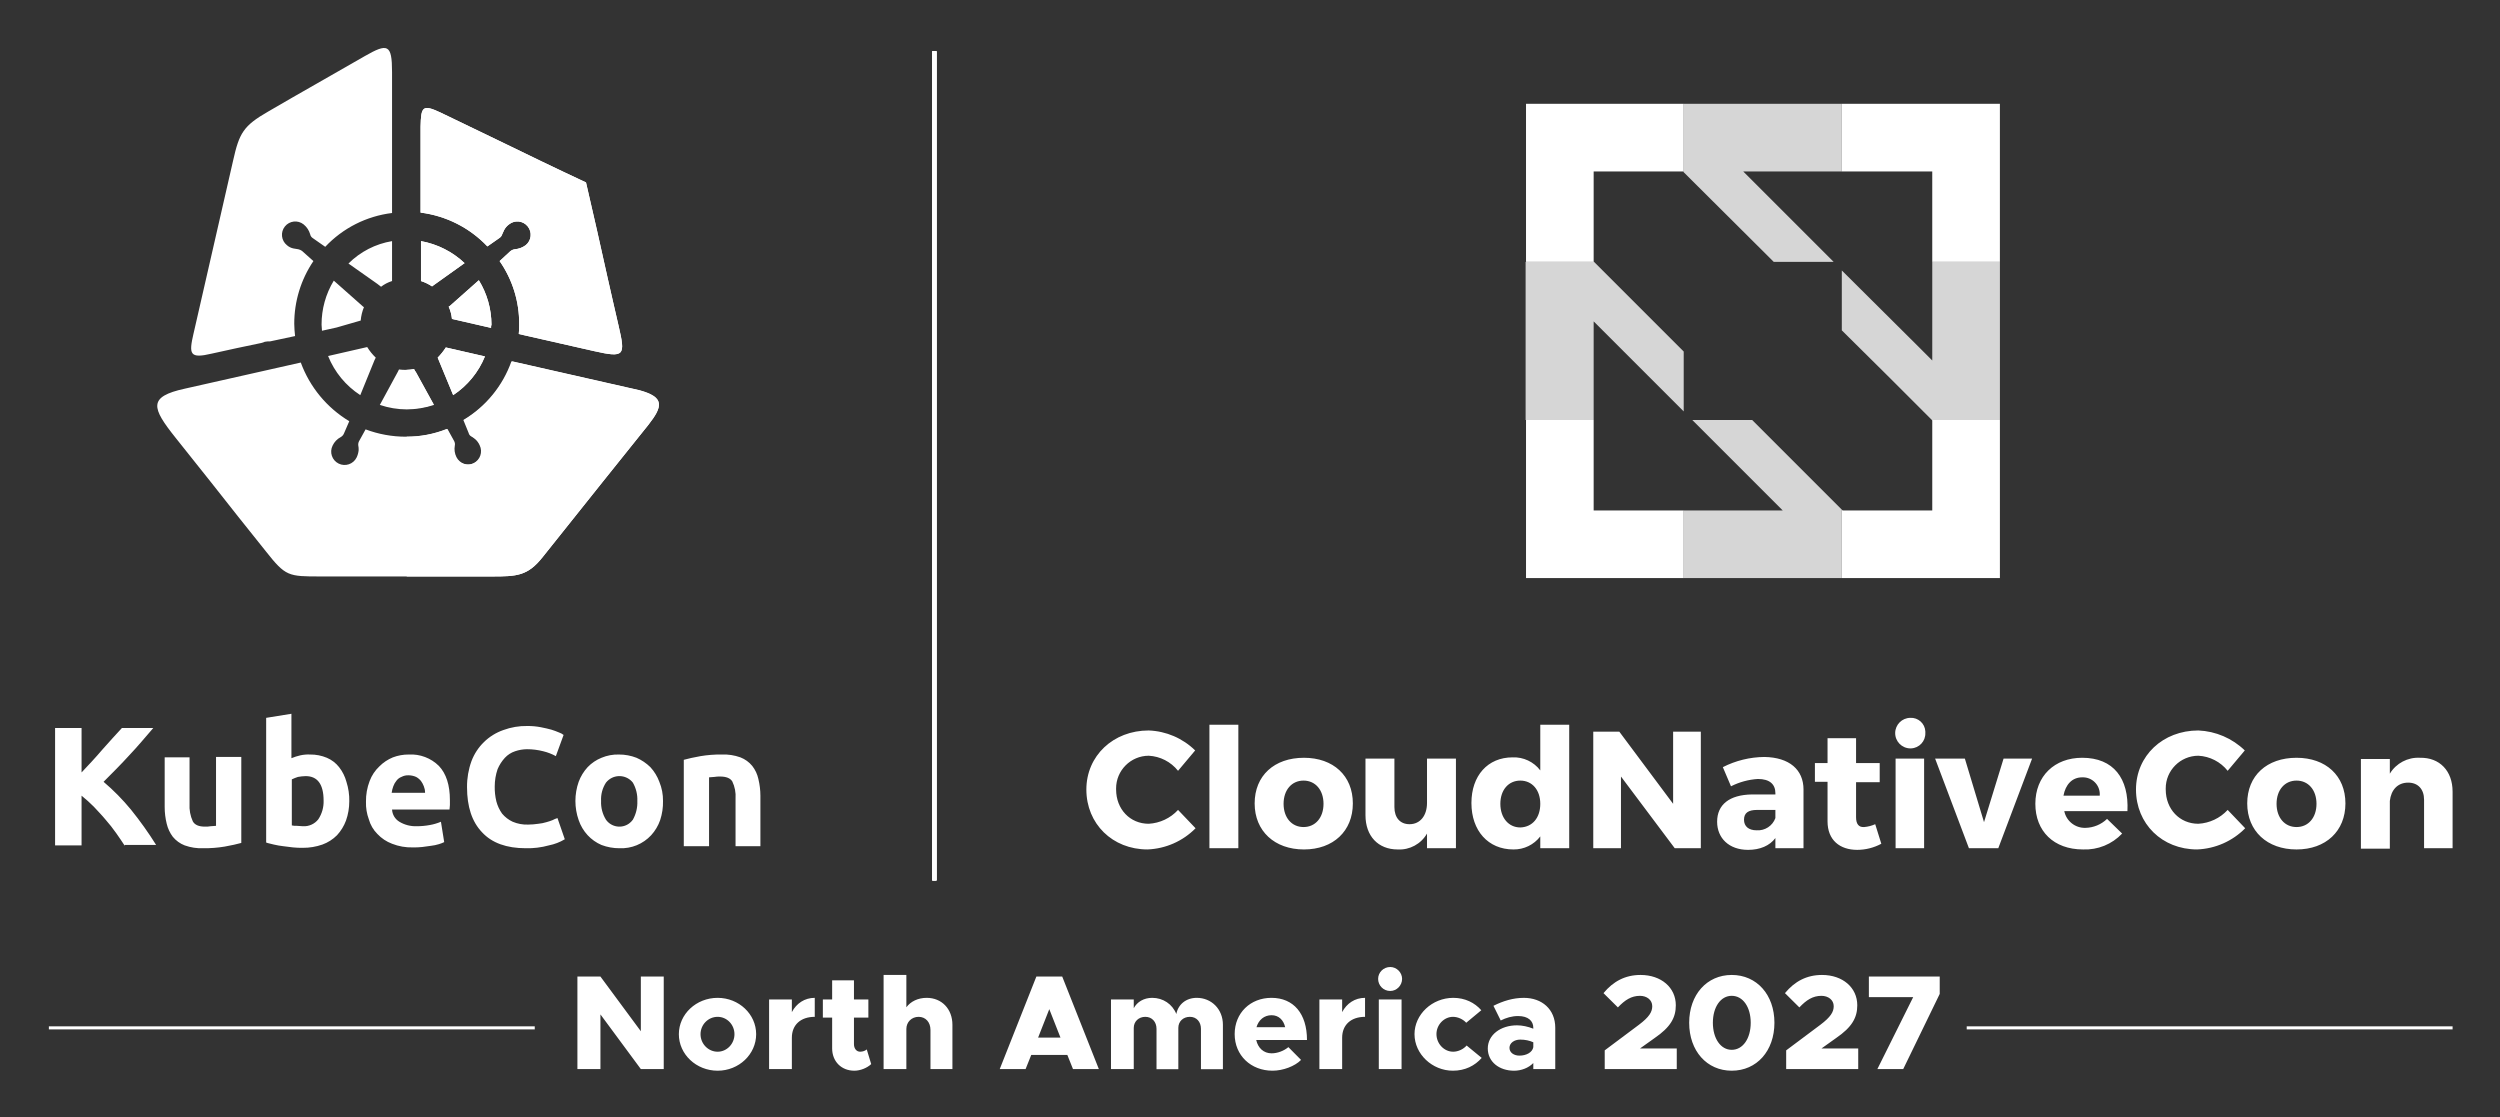 <svg xmlns="http://www.w3.org/2000/svg" role="img" viewBox="-5.92 -0.17 411.84 184.09"><rect x="-5.92" y="-0.17" width="411.84" height="184.09" fill="#333333" stroke="none"/><title>KubeCon-NA27_Logos_white.svg</title><defs><clipPath id="clippath"><path d="M147.671 8.27H148.342V144.867H147.671z" class="cls-2"/></clipPath><style>.cls-1{fill-rule:evenodd}.cls-1,.cls-2{fill:#fff}</style></defs><path d="M106.726,124.998c.738-.201,1.611-.403,2.752-.604,1.153-.192,2.321-.282,3.49-.268,1.05-.046,2.099.114,3.088.47.76.294,1.43.78,1.947,1.41.493.631.837,1.365,1.007,2.148.219.901.332,1.825.336,2.752v8.323h-4.095v-7.853c.069-.97-.116-1.942-.537-2.819-.336-.537-1.007-.805-2.014-.805-.315-.009-.629.014-.94.067-.336,0-.604.067-.873.067v11.344h-4.162v-14.23ZM99.073,131.778c.045-1.056-.211-2.104-.738-3.021-.965-1.223-2.739-1.433-3.962-.468-.174.137-.331.294-.468.468-.582.896-.864,1.954-.805,3.021-.048,1.087.233,2.163.805,3.088.872,1.223,2.571,1.508,3.794.636.246-.175.461-.39.636-.636.527-.941.783-2.01.738-3.088M103.302,131.778c.024,1.071-.135,2.138-.47,3.155-.319.919-.821,1.764-1.477,2.484-1.344,1.452-3.259,2.238-5.236,2.148-1.009.003-2.01-.179-2.953-.537-.865-.372-1.642-.92-2.282-1.611-.66-.716-1.163-1.562-1.477-2.484-.716-2.042-.716-4.267,0-6.31.33-.894.832-1.715,1.477-2.416.643-.671,1.421-1.197,2.282-1.544.913-.384,1.897-.567,2.886-.537.987-.003,1.966.179,2.886.537.848.371,1.622.895,2.282,1.544.645.701,1.147,1.522,1.477,2.416.412,1.0.618,2.073.604,3.155M80.682,139.564c-3.155,0-5.571-.873-7.182-2.618-1.678-1.745-2.484-4.229-2.484-7.451-.013-1.465.238-2.92.738-4.296.909-2.389,2.824-4.255,5.236-5.101,1.267-.467,2.61-.695,3.96-.671.743-.006,1.485.062,2.215.201.671.134,1.275.268,1.745.403.433.135.859.291,1.275.47.268.09.518.226.738.403l-1.275,3.49c-.655-.36-1.355-.631-2.081-.805-.878-.223-1.779-.336-2.685-.336-.663.008-1.32.121-1.947.336-.641.211-1.218.581-1.678,1.074-.509.552-.917,1.188-1.208,1.879-.308.908-.467,1.86-.47,2.819-.018.836.073,1.671.268,2.484.189.722.508,1.405.94,2.014.476.57,1.072,1.029,1.745,1.342.806.342,1.676.502,2.551.47.562-.006,1.123-.051,1.678-.134.455-.044.905-.134,1.342-.268.342-.091.678-.204,1.007-.336.256-.14.526-.253.805-.336l1.208,3.49c-.808.484-1.694.824-2.618,1.007-1.245.346-2.534.505-3.826.47M64.102,130.368c-.002-.345-.07-.687-.201-1.007-.116-.311-.274-.605-.47-.873-.222-.274-.495-.503-.805-.671-.381-.167-.792-.258-1.208-.268-.42-.023-.838.07-1.208.268-.32.122-.599.331-.805.604-.232.28-.414.598-.537.94-.129.347-.219.707-.269,1.074h5.504v-.067ZM54.369,131.912c-.019-1.169.186-2.331.604-3.423.344-.919.895-1.746,1.611-2.416.633-.635,1.386-1.137,2.215-1.477.836-.318,1.724-.477,2.618-.47,1.847-.106,3.653.577,4.967,1.879,1.208,1.275,1.812,3.155,1.812,5.638v.805c0,.268-.067.537-.067.738h-9.464c.042.831.495,1.586,1.208,2.014.849.512,1.828.768,2.819.738.743.003,1.485-.065,2.215-.201.622-.11,1.23-.291,1.812-.537l.537,3.356c-.282.134-.573.247-.873.336-.416.128-.843.218-1.275.268-.47.067-.94.134-1.477.201-.513.054-1.028.077-1.544.067-1.17.032-2.335-.174-3.423-.604-.919-.344-1.746-.895-2.416-1.611-.671-.67-1.156-1.503-1.41-2.416-.34-.923-.5-1.903-.47-2.886M51.617,131.845c.002,1.075-.179,2.142-.537,3.155-.33.894-.832,1.715-1.477,2.416-.68.688-1.506,1.216-2.416,1.544-1.035.363-2.125.545-3.222.537-.538.008-1.076-.014-1.611-.067l-1.611-.201c-.52-.057-1.035-.147-1.544-.268-.47-.134-.94-.201-1.275-.336v-20.54l4.162-.671v7.316c.479-.197.973-.354,1.477-.47.529-.114,1.07-.159,1.611-.134.944-.01,1.881.172,2.752.537.791.336,1.484.867,2.014,1.544.56.717.971,1.538,1.208,2.416.334,1.04.493,2.129.47,3.222M47.388,131.711c0-2.685-1.007-4.027-2.953-4.027-.428.011-.854.056-1.275.134-.345.111-.681.245-1.007.403v7.585c.264.062.535.084.805.067.336,0,.671.067,1.007.067.987.065,1.942-.362,2.551-1.141.605-.913.91-1.993.873-3.088M33.829,138.692c-.738.201-1.611.403-2.752.604-1.153.192-2.321.282-3.49.268-1.05.046-2.099-.114-3.088-.47-.76-.294-1.43-.78-1.947-1.41-.481-.638-.824-1.37-1.007-2.148-.223-.9-.336-1.825-.336-2.752v-8.189h4.095v7.652c-.059.991.125,1.982.537,2.886.336.604,1.007.873,2.014.873.315.009.629-.014.94-.067.336,0,.604-.067.873-.067v-11.344h4.162v14.163ZM14.632,139.161c-.403-.604-.873-1.342-1.41-2.081-.54-.77-1.123-1.51-1.745-2.215-.604-.738-1.275-1.41-1.947-2.148-.637-.641-1.31-1.246-2.014-1.812v8.189H3.154v-19.332h4.363v7.316c1.141-1.208,2.282-2.416,3.423-3.759,1.141-1.275,2.215-2.484,3.222-3.558h5.169c-1.342,1.544-2.618,3.088-3.96,4.497-1.342,1.477-2.752,2.886-4.229,4.363,1.631,1.386,3.136,2.913,4.497,4.564,1.504,1.861,2.893,3.811,4.162,5.84h-5.169l0.0.134Z" class="cls-2"/><path d="M49.536,53.78l-2.416.537c0-.336-.067-.671-.067-1.007-.008-2.556.689-5.064,2.014-7.249l4.699,4.162c.076.083.167.151.269.201-.289.707-.47,1.454-.537,2.215-.134.067-.336.067-.47.134l-3.49,1.007ZM58.665,39.55v6.578c-.655.204-1.268.522-1.812.94-.201-.134-.403-.336-.604-.47l-4.766-3.356c1.951-1.948,4.462-3.239,7.182-3.692M25.976,54.72c2.282-10.001,4.229-18.459,6.511-28.46,1.007-4.497,1.678-5.706,5.773-8.055,5.638-3.289,9.867-5.638,15.908-9.129,3.759-2.148,4.497-2.014,4.497,2.618v23.225c-4.208.514-8.102,2.485-11.008,5.571l-2.014-1.41c-.248-.143-.42-.389-.47-.671-.187-.633-.562-1.195-1.074-1.611-.946-.759-2.328-.607-3.087.339-.758.945-.608,2.325.335,3.085.305.27.675.455,1.074.537.269.067.537.067.805.134.217.048.423.139.604.269l1.879,1.678c-2.064,3.052-3.163,6.653-3.155,10.337,0,.671.067,1.342.134,2.014l-4.095.873c-.292-.009-.585.014-.873.067l-.604.201c-2.685.537-5.37,1.141-8.122,1.745-3.692.873-3.826.134-3.021-3.356M63.431,46.128v-6.578c2.695.486,5.19,1.745,7.182,3.625l-5.169,3.692c-.067.067-.134.134-.201.134-.562-.371-1.172-.665-1.812-.873M74.976,53.847l-6.444-1.477c-.067-.696-.248-1.377-.537-2.014.067-.067.134-.134.201-.134l4.766-4.229c1.354,2.201,2.074,4.733,2.081,7.316-.06.172-.082.355-.067.537M66.586,18.339c3.49,1.678,5.974,2.886,9.464,4.564,4.833,2.349,9.666,4.699,14.566,6.981,1.208,5.236,2.416,10.471,3.558,15.707.738,3.155,1.074,4.833,1.812,7.921,1.141,4.9,1.007,5.303-4.027,4.162l-12.418-2.819c.056-.535.078-1.073.067-1.611.027-3.718-1.099-7.352-3.222-10.404l1.745-1.611c.21-.178.466-.294.738-.336.655-.05,1.283-.282,1.812-.671.945-.76,1.096-2.142.336-3.088s-2.142-1.096-3.088-.336h0c-.337.248-.612.569-.805.94-.134.269-.201.47-.336.738-.071.218-.213.407-.403.537l-2.014,1.41c-2.915-3.074-6.805-5.042-11.008-5.571v-14.163c.067-3.289.336-3.692,3.222-2.349M62.29,60.627c-.42.081-.847.126-1.275.134-.404.011-.808-.011-1.208-.067l-.201.403-2.953,5.437c1.427.484,2.923.733,4.43.738,1.528-.01,3.046-.26,4.497-.738l-2.953-5.37c-.136-.163-.248-.344-.336-.537M67.525,57.069l6.444,1.477c-1.061,2.606-2.886,4.829-5.236,6.377l-2.551-6.175c.504-.512.953-1.074,1.342-1.678M48.126,58.479l6.444-1.477c.395.639.868,1.225,1.41,1.745l-.201.403-2.349,5.773c-2.389-1.551-4.241-3.801-5.303-6.444M100.886,69.823c-3.088,3.826-4.497,5.638-7.585,9.464-3.49,4.363-6.31,7.921-9.8,12.284-2.484,3.155-4.296,3.222-8.39,3.222h-28.192c-5.37,0-5.773,0-9.062-4.162-3.289-4.095-5.84-7.316-9.062-11.411-2.551-3.222-3.222-4.027-5.773-7.249-3.96-4.967-4.632-6.779,1.544-8.122l19.063-4.296c1.481,4.039,4.3,7.45,7.988,9.666l-.873,2.014c-.103.258-.293.472-.537.604-.59.31-1.061.805-1.342,1.41-.539,1.093-.09,2.416,1.003,2.955,1.093.539,2.416.09,2.955-1.003l.003-.005c.182-.38.296-.789.336-1.208.011-.27-.012-.541-.067-.805-.021-.232.026-.465.134-.671l1.074-1.947c2.124.801,4.375,1.21,6.645,1.208,2.299.012,4.578-.421,6.712-1.275l1.074,1.947c.147.241.195.53.134.805-.115.639-.021,1.298.268,1.879.535,1.095,1.857,1.548,2.951,1.013,1.095-.535,1.548-1.857,1.013-2.951l-.004-.008c-.167-.387-.42-.731-.738-1.007-.207-.179-.432-.336-.671-.47-.204-.115-.35-.309-.403-.537l-.873-2.148c3.686-2.2,6.488-5.619,7.921-9.666l21.01,4.766c4.229,1.141,3.96,2.618,1.544,5.706" class="cls-1"/><path d="M63.431,46.128v-6.578c2.695.486,5.19,1.745,7.182,3.625l-5.169,3.692c-.067.067-.134.134-.201.134-.562-.371-1.172-.665-1.812-.873M74.976,53.847l-6.444-1.477c-.067-.696-.248-1.377-.537-2.014.067-.067.134-.134.201-.134l4.766-4.229c1.354,2.201,2.074,4.733,2.081,7.316-.06.172-.082.355-.067.537M66.586,18.339c3.49,1.678,5.974,2.886,9.464,4.564,4.833,2.349,9.666,4.699,14.566,6.981,1.208,5.236,2.416,10.471,3.558,15.707.738,3.155,1.074,4.833,1.812,7.921,1.141,4.9,1.007,5.303-4.027,4.162l-12.418-2.819c.056-.535.078-1.073.067-1.611.027-3.718-1.099-7.352-3.222-10.404l1.745-1.611c.21-.178.466-.294.738-.336.655-.05,1.283-.282,1.812-.671.945-.76,1.096-2.142.336-3.088s-2.142-1.096-3.088-.336h0c-.337.248-.612.569-.805.94-.134.269-.201.47-.336.738-.071.218-.213.407-.403.537l-2.014,1.41c-2.915-3.074-6.805-5.042-11.008-5.571v-14.163c.067-3.289.336-3.692,3.222-2.349M67.525,57.069l6.444,1.477c-1.061,2.606-2.886,4.829-5.236,6.377l-2.551-6.175c.504-.512.953-1.074,1.342-1.678M61.014,67.205v-6.444c.428-.011.854-.056,1.275-.134.064.17.154.329.269.47l2.953,5.37c-1.452.479-2.969.728-4.497.738M100.886,69.823c-3.088,3.826-4.497,5.638-7.585,9.464-3.49,4.363-6.31,7.921-9.8,12.284-2.484,3.155-4.296,3.222-8.39,3.222h-14.029v-23.023c2.299.012,4.578-.421,6.712-1.275l1.074,1.947c.147.241.195.53.134.805-.115.639-.021,1.298.268,1.879.54,1.093,1.863,1.541,2.955,1.001,1.089-.538,1.539-1.856,1.005-2.948-.167-.387-.42-.731-.738-1.007-.207-.179-.432-.336-.671-.47-.204-.115-.35-.309-.403-.537l-.873-2.148c3.686-2.2,6.488-5.619,7.921-9.666l21.01,4.766c4.095,1.141,3.826,2.618,1.41,5.706" class="cls-1"/><path d="M256.613,69.017h-11.143v26.044h25.977v-11.143h-14.834s0-14.901,0-14.901ZM312.393,69.084v14.834h-14.767l-.134-.134v11.277h26.044v-26.044h-11.21l.067.067ZM245.47,42.973h11.21l-.067-.067v-14.834h14.767l.067.134v-11.277h-25.977s0,26.044,0,26.044ZM297.491,16.929v11.143h14.901v14.901h11.143v-26.044h-26.044Z" class="cls-2"/><g opacity=".8"><path d="M296.149,42.973l-14.901-14.901h16.244v-11.143h-26.044v11.277l14.834,14.767s9.867,0,9.867,0ZM282.724,69.017h-9.867l12.351,12.351,2.551,2.551h-16.311v11.143h26.044v-11.277l-7.384-7.384-7.384-7.384ZM312.393,42.973v16.244l-2.551-2.551-12.351-12.284v9.867l7.451,7.384,7.384,7.384h11.21v-26.044h-11.143ZM271.447,57.74l-14.767-14.767h-11.277v26.044h11.21v-16.244l14.834,14.834-0-9.867Z" class="cls-2"/></g><path d="M190.966,123.454l-2.819,3.356c-1.18-1.483-2.94-2.388-4.833-2.484-2.977.01-5.383,2.431-5.373,5.408 0.0.054.001.109.003.163,0,3.222,2.282,5.638,5.37,5.638,1.847-.102,3.581-.921,4.833-2.282l2.886,3.021c-2.1,2.129-4.933,3.377-7.921,3.49-5.773,0-10.069-4.229-10.069-9.867,0-5.571,4.43-9.733,10.27-9.733,2.871.107,5.599,1.279,7.652,3.289h0ZM193.315,139.564v-20.339h4.766v20.339h-4.766ZM216.943,132.181c0,4.564-3.222,7.585-8.055,7.585s-8.122-3.021-8.122-7.585,3.222-7.518,8.122-7.518c4.833,0,8.055,2.953,8.055,7.518h0ZM205.532,132.248c0,2.282,1.342,3.826,3.289,3.826s3.289-1.544,3.289-3.826-1.342-3.826-3.289-3.826-3.289,1.544-3.289,3.826h0ZM233.925,139.564h-4.766v-2.416c-.986,1.716-2.856,2.73-4.833,2.618-3.222,0-5.303-2.215-5.303-5.638v-9.33h4.766v7.988c0,1.745.94,2.819,2.484,2.819,1.812,0,2.886-1.477,2.886-3.49v-7.316h4.766v14.767ZM252.586,139.564h-4.766v-1.947c-1.053,1.377-2.697,2.174-4.43,2.148-4.162,0-6.914-3.088-6.914-7.652,0-4.497,2.685-7.518,6.78-7.518,1.781-.073,3.485.729,4.564,2.148v-7.518h4.766v20.338ZM247.82,132.248c0-2.282-1.342-3.826-3.289-3.826s-3.289,1.544-3.289,3.826,1.342,3.893,3.289,3.893c2.014-.067,3.289-1.611,3.289-3.893ZM269.971,139.564l-8.86-11.814v11.814h-4.564v-19.197h4.296l8.86,11.881v-11.881h4.564v19.197h-4.296ZM291.182,129.898v9.666h-4.632v-1.678c-.94,1.275-2.551,1.947-4.497,1.947-3.155,0-5.101-1.947-5.101-4.632,0-2.819,2.014-4.43,5.706-4.497h3.893v-.201c0-1.477-.94-2.349-2.886-2.349-1.544.095-3.052.507-4.43,1.208l-1.342-3.155c2.122-1.082,4.465-1.656,6.847-1.678,4.095.067,6.444,2.081,6.444,5.37ZM286.55,134.597v-1.342h-3.021c-1.41,0-2.148.47-2.148,1.611,0,1.074.738,1.745,2.081,1.745,1.363.091,2.621-.73,3.088-2.014ZM304.002,138.826c-1.218.655-2.578,1-3.96,1.007-2.886,0-4.9-1.611-4.9-4.699v-6.511h-2.081v-3.088h2.081v-4.095h4.699v4.095h3.893v3.155h-3.893v5.773c0,1.141.47,1.678,1.342,1.611.626-.053,1.239-.212,1.812-.47l1.007,3.222ZM311.252,120.568c.054,1.354-.999,2.495-2.353,2.549-.043.002-.087.002-.13.002-1.39-.018-2.502-1.16-2.484-2.551.018-1.364,1.12-2.466,2.484-2.484,1.302-.07,2.413.928,2.484,2.23.005.085.005.169,0,.254h0ZM306.352,139.564v-14.767h4.699v14.767h-4.699ZM318.434,139.564l-5.571-14.767h4.9l3.155,10.471,3.222-10.471h4.699l-5.571,14.767h-4.833ZM344.545,133.456h-10.404c.34,1.644,1.813,2.805,3.49,2.752,1.33-.026,2.6-.554,3.558-1.477l2.484,2.416c-1.667,1.765-4.018,2.72-6.444,2.618-4.833,0-7.853-3.021-7.853-7.518,0-4.564,3.155-7.585,7.719-7.585,5.169,0,7.719,3.423,7.451,8.793h0ZM339.981,130.905c.131-1.533-1.005-2.881-2.538-3.013-.116-.01-.232-.013-.349-.008-1.678,0-2.752,1.208-3.088,3.021h5.974ZM363.877,123.454l-2.819,3.356c-1.18-1.483-2.94-2.388-4.833-2.484-2.977.01-5.383,2.431-5.373,5.408 0.0.054.001.109.003.163,0,3.222,2.282,5.638,5.37,5.638,1.847-.102,3.581-.921,4.833-2.282l2.886,3.021c-2.1,2.129-4.932,3.377-7.921,3.49-5.773,0-10.069-4.229-10.069-9.867,0-5.571,4.43-9.733,10.27-9.733,2.868.12,5.592,1.291,7.652,3.289ZM380.456,132.181c0,4.564-3.222,7.585-8.055,7.585s-8.122-3.021-8.122-7.585,3.222-7.518,8.122-7.518c4.833,0,8.055,2.953,8.055,7.518ZM369.112,132.248c0,2.282,1.342,3.826,3.289,3.826s3.289-1.544,3.289-3.826-1.342-3.826-3.289-3.826-3.289,1.544-3.289,3.826h-0ZM398.11,130.234v9.33h-4.699v-7.988c0-1.745-1.007-2.819-2.618-2.819-1.745,0-2.819,1.208-3.021,3.021v7.853h-4.766v-14.767h4.766v2.416c1.044-1.724,2.955-2.731,4.967-2.618,3.222-.067,5.37,2.148,5.37,5.571h0Z" class="cls-2"/><g id="b"><path d="M147.671,8.27h.671v136.597h-.671V8.27Z" class="cls-2"/></g><path d="M147.671,8.27h.671v136.597h-.671V8.27Z" class="cls-2"/><path d="M147.671,8.27h.671v136.597h-.671V8.27Z" class="cls-2"/><path d="M147.671 8.27H148.342V144.867H147.671z" class="cls-2"/><g clip-path="url(#clippath)"><path d="M147.671,8.27h.671v136.597h-.671V8.27Z" class="cls-2"/></g><path d="M318.068 168.908h80.042v.499h-80.042v-.499zM2.131 168.908h80.042v.499H2.131v-.499zM89.2 160.705h3.794l6.656 9.008v-9.008h3.771v15.242h-3.771l-6.656-9.008v9.008h-3.794v-15.242zM105.911 170.201c0-3.306 2.862-5.99 6.39-5.99 3.505 0 6.345 2.685 6.345 5.99s-2.84 6.013-6.345 6.013c-3.528 0-6.39-2.707-6.39-6.013zM115.073 170.201c0-1.575-1.242-2.862-2.773-2.862-1.553 0-2.818 1.287-2.818 2.862s1.265 2.884 2.818 2.884c1.531 0 2.773-1.309 2.773-2.884zM128.3 164.211v3.128c-2.33 0-3.772 1.331-3.772 3.439v5.169h-3.75v-11.471h3.75v2.086c.754-1.442 2.108-2.352 3.772-2.352zM137.598 175.126c-.688.644-1.797 1.088-2.773 1.088-2.152 0-3.661-1.531-3.661-3.684v-5.059h-1.531v-2.995h1.531v-3.15h3.594v3.15h2.374v2.995h-2.374v4.371c0 .732.421 1.242 1.021 1.242.422 0 .843-.155 1.087-.377l.732 2.418zM150.978 168.648v7.299h-3.616v-6.456c0-1.265-.799-2.152-1.953-2.152s-2.019.865-2.019 1.997v6.611h-3.75v-15.508h3.75v5.324c.71-.954 1.908-1.553 3.35-1.553 2.485 0 4.238 1.841 4.238 4.438zM169.909 173.618h-5.946l-.932 2.329h-4.26l6.035-15.242h4.26l6.035 15.242h-4.26l-.932-2.329zM168.777 170.756l-1.841-4.682-1.841 4.682h3.683zM195.537 168.648v7.321h-3.616v-6.656c0-1.153-.732-1.975-1.819-1.975-1.131 0-1.908.776-1.908 1.819v6.812h-3.594v-6.656c0-1.153-.754-1.975-1.841-1.975-1.109 0-1.908.776-1.908 1.819v6.789h-3.75v-11.471h3.75v1.442c.555-1.043 1.664-1.708 3.04-1.708 1.797 0 3.328 1.043 3.972 2.662.311-1.598 1.62-2.662 3.372-2.662 2.396 0 4.304 1.841 4.304 4.438zM206.325 172.331l2.086 2.107c-1.021 1.043-2.973 1.775-4.703 1.775-3.55 0-6.235-2.508-6.235-6.035 0-3.483 2.596-5.968 6.057-5.968 3.639 0 5.857 2.596 5.857 6.944h-8.364c.288 1.309 1.22 2.196 2.529 2.196.976 0 2.019-.399 2.772-1.021zM201.067 169.047h4.726c-.266-1.176-1.064-1.975-2.24-1.975-1.221 0-2.13.777-2.485 1.975zM218.952 164.211v3.128c-2.329 0-3.771 1.331-3.771 3.439v5.169h-3.749v-11.471h3.749v2.086c.755-1.442 2.107-2.352 3.771-2.352zM221.107 161.082c0-1.042.865-1.952 1.997-1.952 1.064 0 1.952.91 1.952 1.952 0 1.088-.888 1.997-1.952 1.997-1.132 0-1.997-.909-1.997-1.997zM221.219 164.476h3.749v11.471h-3.749v-11.471zM227.099 170.201c0-3.262 2.906-5.99 6.39-5.99 1.931 0 3.528.799 4.615 2.041l-2.485 2.063c-.488-.555-1.354-.977-2.174-.977-1.486 0-2.729 1.31-2.729 2.84 0 1.575 1.243 2.906 2.752 2.906.82 0 1.708-.421 2.218-1.021l2.485 2.041c-1.132 1.287-2.729 2.108-4.748 2.108-3.417 0-6.323-2.751-6.323-6.013zM250.287 169.136v6.812h-3.616v-.998c-.799.82-1.997 1.265-3.173 1.265-2.463 0-4.326-1.487-4.326-3.661 0-2.241 2.107-3.816 4.814-3.816.843 0 1.797.2 2.685.555v-.155c0-1.109-.821-1.93-2.508-1.93-1.021 0-1.975.288-2.861.732l-1.198-2.419c1.598-.799 3.239-1.309 5.014-1.309 2.951 0 5.17 1.863 5.17 4.925zM246.671 172.331v-.799c-.621-.288-1.376-.443-2.152-.443-.998 0-1.775.576-1.775 1.353 0 .777.71 1.287 1.643 1.287 1.131 0 2.13-.532 2.285-1.397zM258.433 172.863l5.635-4.215c1.709-1.287 2.197-2.13 2.197-3.062 0-1.042-.91-1.708-2.02-1.708-1.42 0-2.484.688-3.639 1.908l-2.374-2.352c1.62-1.953 3.595-2.995 6.102-2.995 3.417 0 5.812 2.085 5.812 4.991 0 2.02-.843 3.595-3.505 5.414l-2.396 1.708h6.057v3.395h-11.869v-3.084zM272.348 168.315c0-4.615 2.906-7.876 7.011-7.876 4.126 0 7.033 3.261 7.033 7.876 0 4.637-2.907 7.898-7.033 7.898-4.104 0-7.011-3.262-7.011-7.898zM282.486 168.315c0-2.596-1.287-4.438-3.128-4.438-1.819 0-3.106 1.842-3.106 4.438s1.287 4.459 3.106 4.459c1.841 0 3.128-1.863 3.128-4.459zM288.326 172.863l5.635-4.215c1.709-1.287 2.197-2.13 2.197-3.062 0-1.042-.91-1.708-2.02-1.708-1.42 0-2.484.688-3.639 1.908l-2.374-2.352c1.62-1.953 3.595-2.995 6.102-2.995 3.417 0 5.812 2.085 5.812 4.991 0 2.02-.843 3.595-3.505 5.414l-2.396 1.708h6.057v3.395h-11.869v-3.084zM309.251 164.099h-7.3v-3.395h11.67v2.862l-6.012 12.38h-4.26l5.901-11.848z" class="cls-2"/></svg>